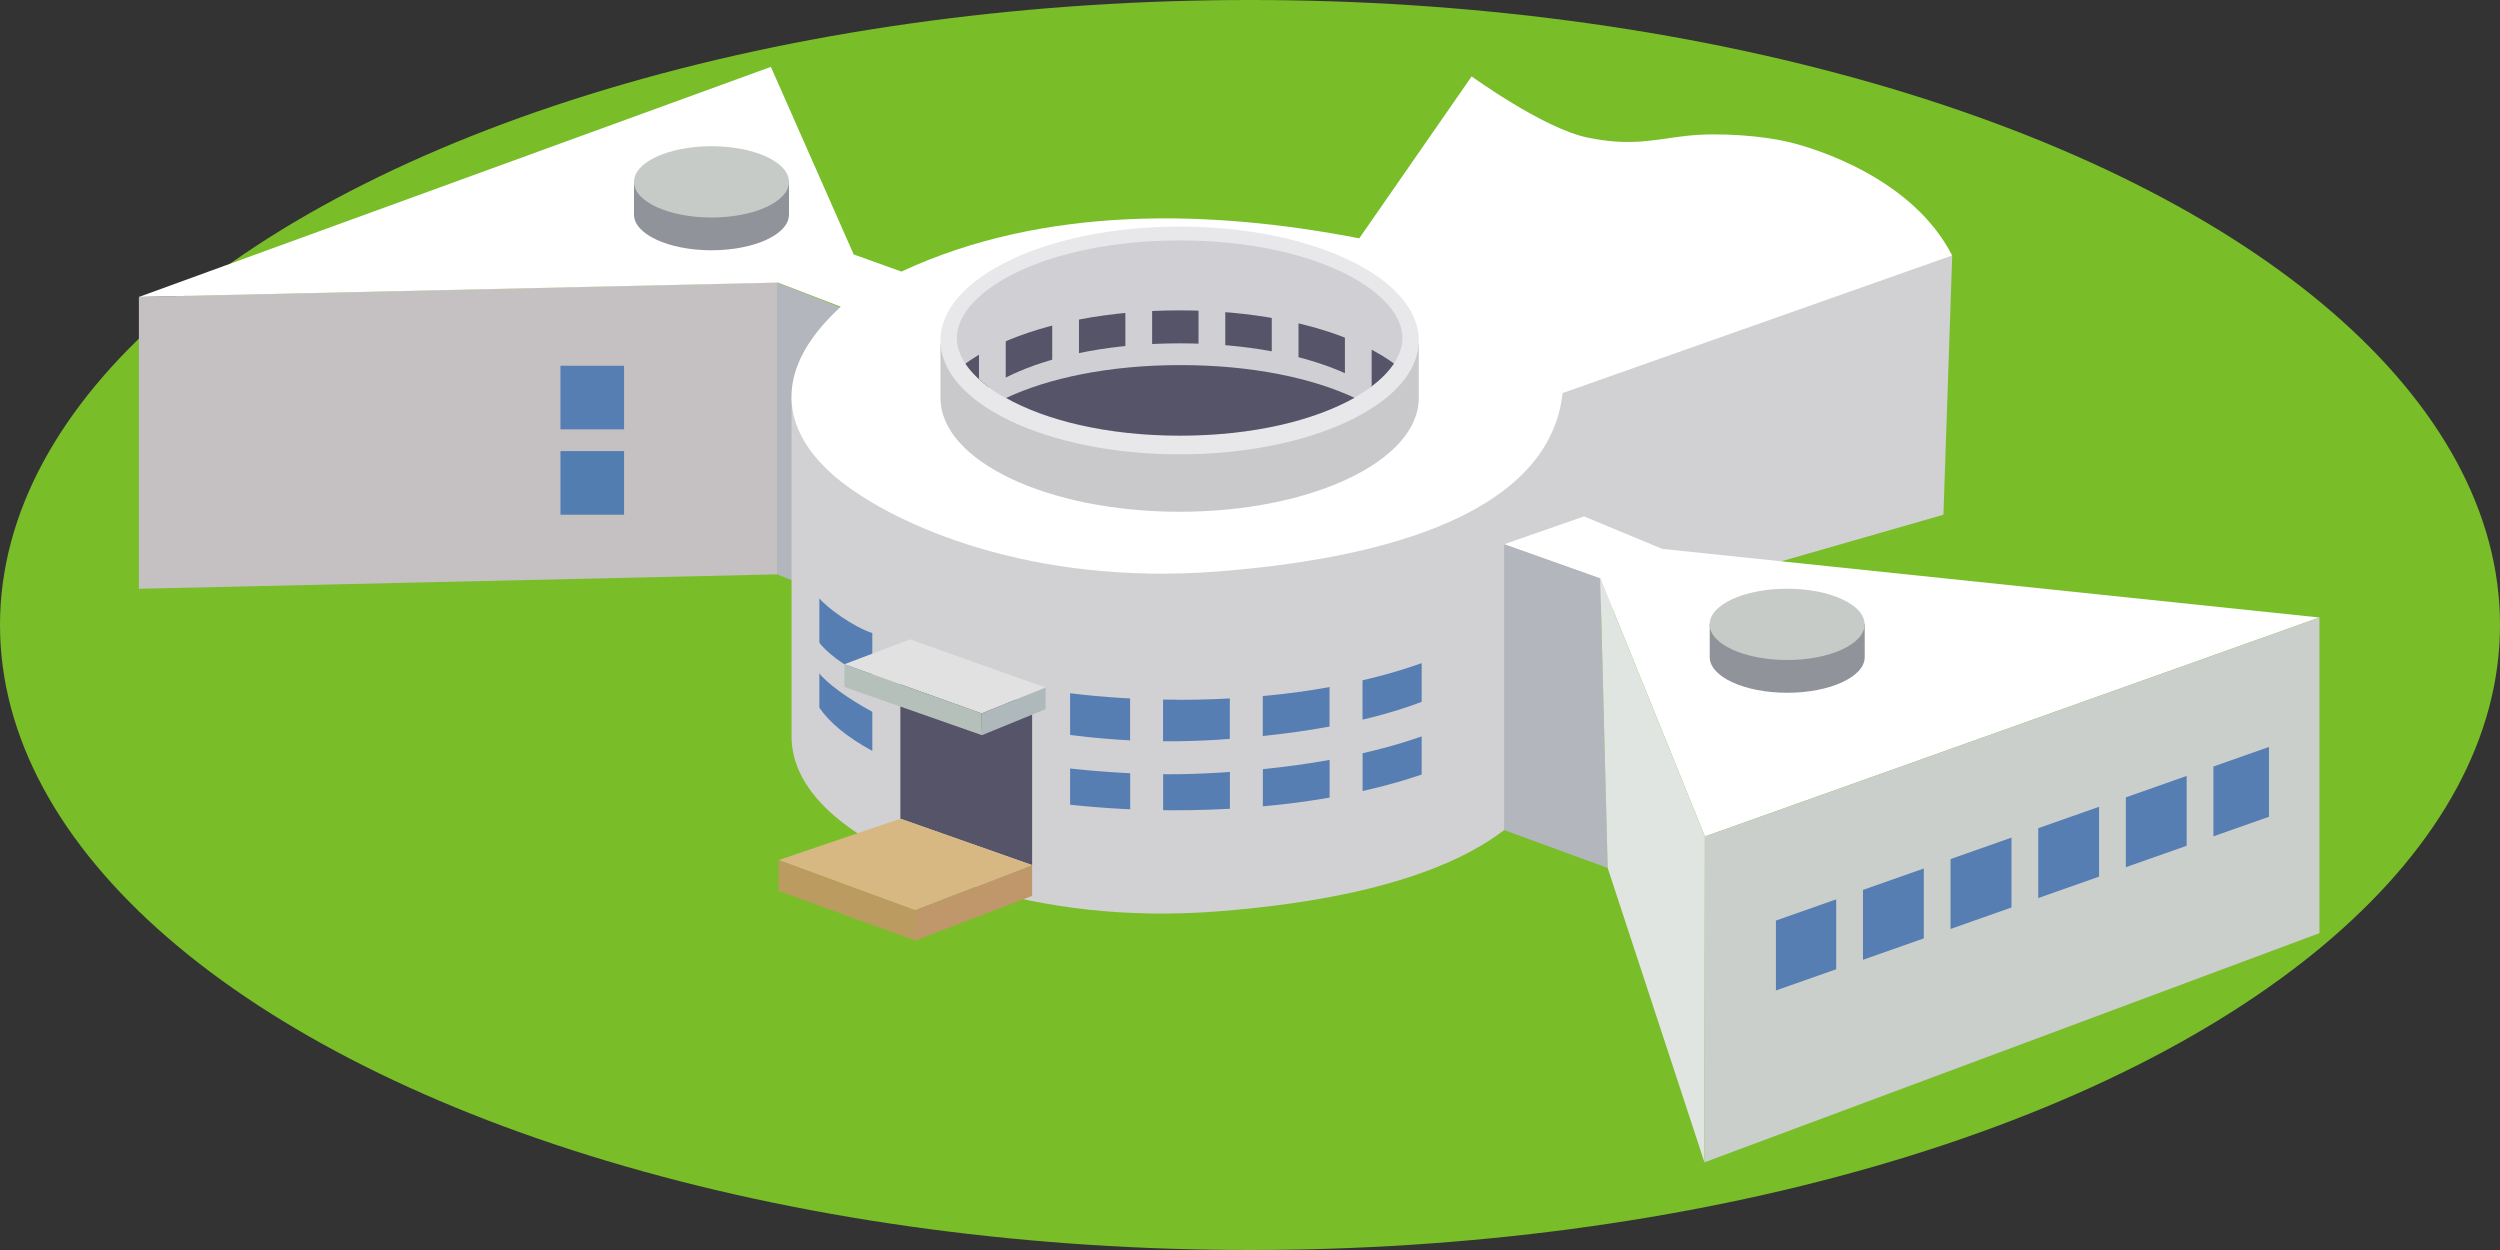 <?xml version="1.0" encoding="UTF-8"?>
<svg id="_レイヤー_1" data-name="レイヤー 1" xmlns="http://www.w3.org/2000/svg" xmlns:xlink="http://www.w3.org/1999/xlink" viewBox="0 0 270 135">
  <rect x="0" y="0" width="270" height="135" fill="#333333" stroke="none"/>
  <defs>
    <style>
      .cls-1 {
        fill: #d7b883;
      }

      .cls-2 {
        fill: #bf976b;
      }

      .cls-3 {
        fill: #c9c8cb;
      }

      .cls-4 {
        fill: #d0cfd3;
      }

      .cls-5 {
        fill: #fff;
      }

      .cls-6 {
        fill: #79bd28;
      }

      .cls-7 {
        fill: #e1e1e1;
      }

      .cls-8 {
        fill: #555468;
      }

      .cls-9 {
        fill: none;
      }

      .cls-10 {
        fill: #d1d1d3;
      }

      .cls-11 {
        fill: #afb8ba;
      }

      .cls-12 {
        fill: #cacfcc;
      }

      .cls-13 {
        fill: #e8e7e9;
      }

      .cls-14 {
        fill: #b3b6bc;
      }

      .cls-15 {
        fill: #527db1;
      }

      .cls-16 {
        fill: #bc9b61;
      }

      .cls-17 {
        fill: #567eb3;
      }

      .cls-18 {
        fill: #c7cbc7;
      }

      .cls-19 {
        fill: #b5c0bb;
      }

      .cls-20 {
        fill: #90949a;
      }

      .cls-21 {
        clip-path: url(#clippath);
      }

      .cls-22 {
        fill: #e0e5e2;
      }

      .cls-23 {
        fill: #c5c1c3;
      }
    </style>
    <clipPath id="clippath">
      <path class="cls-9" d="M127.4,47.05c-14.39,0-24.06-5.45-24.06-10.54s9.67-10.54,24.06-10.54,24.06,5.45,24.06,10.54-9.67,10.54-24.06,10.54Z"/>
    </clipPath>
  </defs>
  <ellipse class="cls-6" cx="135" cy="67.5" rx="135" ry="67.5"/>
  <g>
    <path class="cls-9" d="M83.92,33.86c.09,11.49-14.07,20.28-31.48,20.13-17-.15-30.1-9.37-30.22-20.39-.12-11.03,10.53-20.61,29.76-20.61,17.44-.33,31.85,9.36,31.94,20.87Z"/>
    <path class="cls-9" d="M85.43,39.2c.08,11.27-13.8,19.89-30.87,19.74-16.68-.14-29.52-9.19-29.63-19.99-.12-10.82,10.32-20.21,29.18-20.21,17.1-.33,31.24,9.18,31.32,20.46Z"/>
    <polygon class="cls-23" points="83.92 62.03 15 63.59 15 32.07 83.92 30.5 83.92 62.03"/>
    <polygon class="cls-14" points="83.92 62.03 90.96 64.81 90.96 33.28 83.92 30.5 83.92 62.03"/>
    <rect class="cls-17" x="60.53" y="39.5" width="6.87" height="6.87"/>
    <rect class="cls-15" x="60.53" y="48.72" width="6.87" height="6.87"/>
    <path class="cls-10" d="M168.77,79.16c-1.26,11.56-15.64,17.59-37.26,19.27-20.16,1.57-34.71-5-40.7-9.74-3.14-2.48-5.22-5.49-5.32-8.87v-36.88l125.35-15.35-.95,28-39.92,11.47-1.2,12.1Z"/>
    <path class="cls-5" d="M83.26,7.22L15,32.07l69.03-1.55,6.77,2.61c-8.12,7.44-5.99,14.12,0,18.85,5.99,4.74,20.54,11.31,40.7,9.74,21.62-1.68,36-7.71,37.26-19.27l42.07-14.86c-4.27-8.36-14.77-11.56-17.59-12.24-2.82-.68-7.58-1.07-11.08-.68-3.5.39-5.93,1.17-10.69.19-4.76-.97-12.53-6.61-12.53-6.61l-12.14,17.49c-16.03-3.11-34-3.59-49.45,3.59l-5.15-1.85-8.95-20.27Z"/>
    <path class="cls-20" d="M68.47,19.61v3.57c0,2.12,3.75,3.85,8.37,3.85s8.37-1.72,8.37-3.85v-3.57h-16.73Z"/>
    <ellipse class="cls-18" cx="76.84" cy="19.64" rx="8.37" ry="3.85"/>
    <path class="cls-3" d="M101.57,37.15v5.82c0,6.8,11.56,12.3,25.83,12.3s25.83-5.51,25.83-12.3v-5.82h-51.65Z"/>
    <ellipse class="cls-13" cx="127.4" cy="36.77" rx="25.83" ry="12.3"/>
    <path class="cls-4" d="M127.4,47.05c-14.39,0-24.06-5.45-24.06-10.54s9.67-10.54,24.06-10.54,24.06,5.45,24.06,10.54-9.67,10.54-24.06,10.54Z"/>
    <path class="cls-8" d="M127.49,39.43c-7.85,0-14.36,1.45-18.83,3.55,4.23,2.38,10.78,4.07,18.79,4.07s14.6-1.7,18.83-4.09c-4.47-2.09-10.97-3.53-18.79-3.53Z"/>
    <polygon class="cls-5" points="162.45 58.78 171.07 55.77 179.52 59.28 250.5 66.69 184.13 90.34 172.83 62.47 162.45 58.78"/>
    <polygon class="cls-14" points="162.45 58.78 162.45 89.65 173.63 93.74 172.83 62.47 162.45 58.78"/>
    <polygon class="cls-22" points="172.83 62.47 173.63 93.74 184.08 125.53 184.13 90.34 172.83 62.47"/>
    <polygon class="cls-12" points="250.5 66.69 250.5 100.78 184.08 125.53 184.13 90.34 250.5 66.69"/>
    <polygon class="cls-17" points="245.05 88.21 191.8 106.97 191.8 99.42 245.05 80.67 245.05 88.21"/>
    <rect class="cls-12" x="198.31" y="93.93" width="2.89" height="13.62"/>
    <rect class="cls-12" x="207.77" y="90.67" width="2.89" height="13.62"/>
    <rect class="cls-12" x="217.24" y="87.41" width="2.89" height="13.62"/>
    <rect class="cls-12" x="226.7" y="84.15" width="2.89" height="13.62"/>
    <rect class="cls-12" x="236.16" y="80.9" width="2.89" height="13.62"/>
    <path class="cls-17" d="M88.49,64.62v11.8c1.1,1.64,3.05,3.23,5.72,4.68v-12.73c-2.05-.66-4.93-2.76-5.72-3.75Z"/>
    <path class="cls-17" d="M127.32,75.57c-4.18,0-8.11-.25-11.75-.7v12.04c3.51.38,7.27.6,11.26.6,10.78,0,19.94-1.54,26.71-3.86v-12.03c-6.67,2.38-15.65,3.96-26.21,3.96Z"/>
    <g class="cls-21">
      <path class="cls-8" d="M154.65,45.84h-3.56c0-3.66-9-8.76-23.66-8.76s-23.66,5.1-23.66,8.76h-3.56c0-6.91,11.95-12.32,27.21-12.32s27.21,5.41,27.21,12.32Z"/>
      <g>
        <rect class="cls-4" x="105.73" y="32.83" width="2.89" height="9.86"/>
        <rect class="cls-4" x="113.64" y="30.31" width="2.89" height="9.86"/>
        <rect class="cls-4" x="121.54" y="28.26" width="2.89" height="9.86"/>
        <rect class="cls-4" x="129.44" y="28.96" width="2.89" height="9.86"/>
        <rect class="cls-4" x="137.35" y="30.19" width="2.89" height="9.86"/>
        <rect class="cls-4" x="145.25" y="32.1" width="2.89" height="9.86"/>
      </g>
    </g>
    <path class="cls-20" d="M184.65,67.4v3.57c0,2.12,3.75,3.85,8.37,3.85s8.37-1.72,8.37-3.85v-3.57h-16.73Z"/>
    <ellipse class="cls-18" cx="193.01" cy="67.43" rx="8.37" ry="3.85"/>
    <path class="cls-10" d="M147.15,77.72v-7.73h-3.56v8.48c-2.25.41-4.66.76-7.21,1.02v-9.5h-3.56v9.81c-.47.03-.94.07-1.42.1-1.98.12-3.91.17-5.79.16v-10.07h-3.56v9.97c-16.73-.85-32.23-6.9-34.17-11.54v3.32c.62,2,6.64,5.98,13.7,8.32,6.3,2.09,13.07,3.08,20.48,3.45v5.54h3.56v-5.44c.2,0,.39.01.58.01,1.79,0,3.6-.06,5.43-.17.41-.03.8-.06,1.2-.08v5.68h3.56v-5.98c2.54-.26,4.94-.59,7.21-1v6.98h3.56v-7.7c3.13-.71,5.96-1.59,8.49-2.61v-3.8c-2.46,1.09-5.29,2.03-8.49,2.78Z"/>
    <polygon class="cls-8" points="97.24 88.42 111.47 93.43 111.47 76.15 97.24 71.14 97.24 88.42"/>
    <polygon class="cls-1" points="98.83 98.31 84.09 92.89 97.24 88.42 111.47 93.43 98.83 98.31"/>
    <polygon class="cls-16" points="98.83 98.31 84.09 92.89 84.09 96.22 98.83 101.58 98.83 98.31"/>
    <polygon class="cls-2" points="98.83 98.31 111.47 93.43 111.47 96.76 98.83 101.58 98.83 98.31"/>
    <polygon class="cls-7" points="112.92 74.26 106.02 77.05 91.19 71.74 98.29 69.05 112.92 74.26"/>
    <polygon class="cls-19" points="106.05 79.4 106.02 77.05 91.19 71.74 91.19 74.19 106.05 79.4"/>
    <polygon class="cls-11" points="106.05 79.4 106.02 77.05 112.92 74.26 112.92 76.59 106.05 79.4"/>
  </g>
</svg>